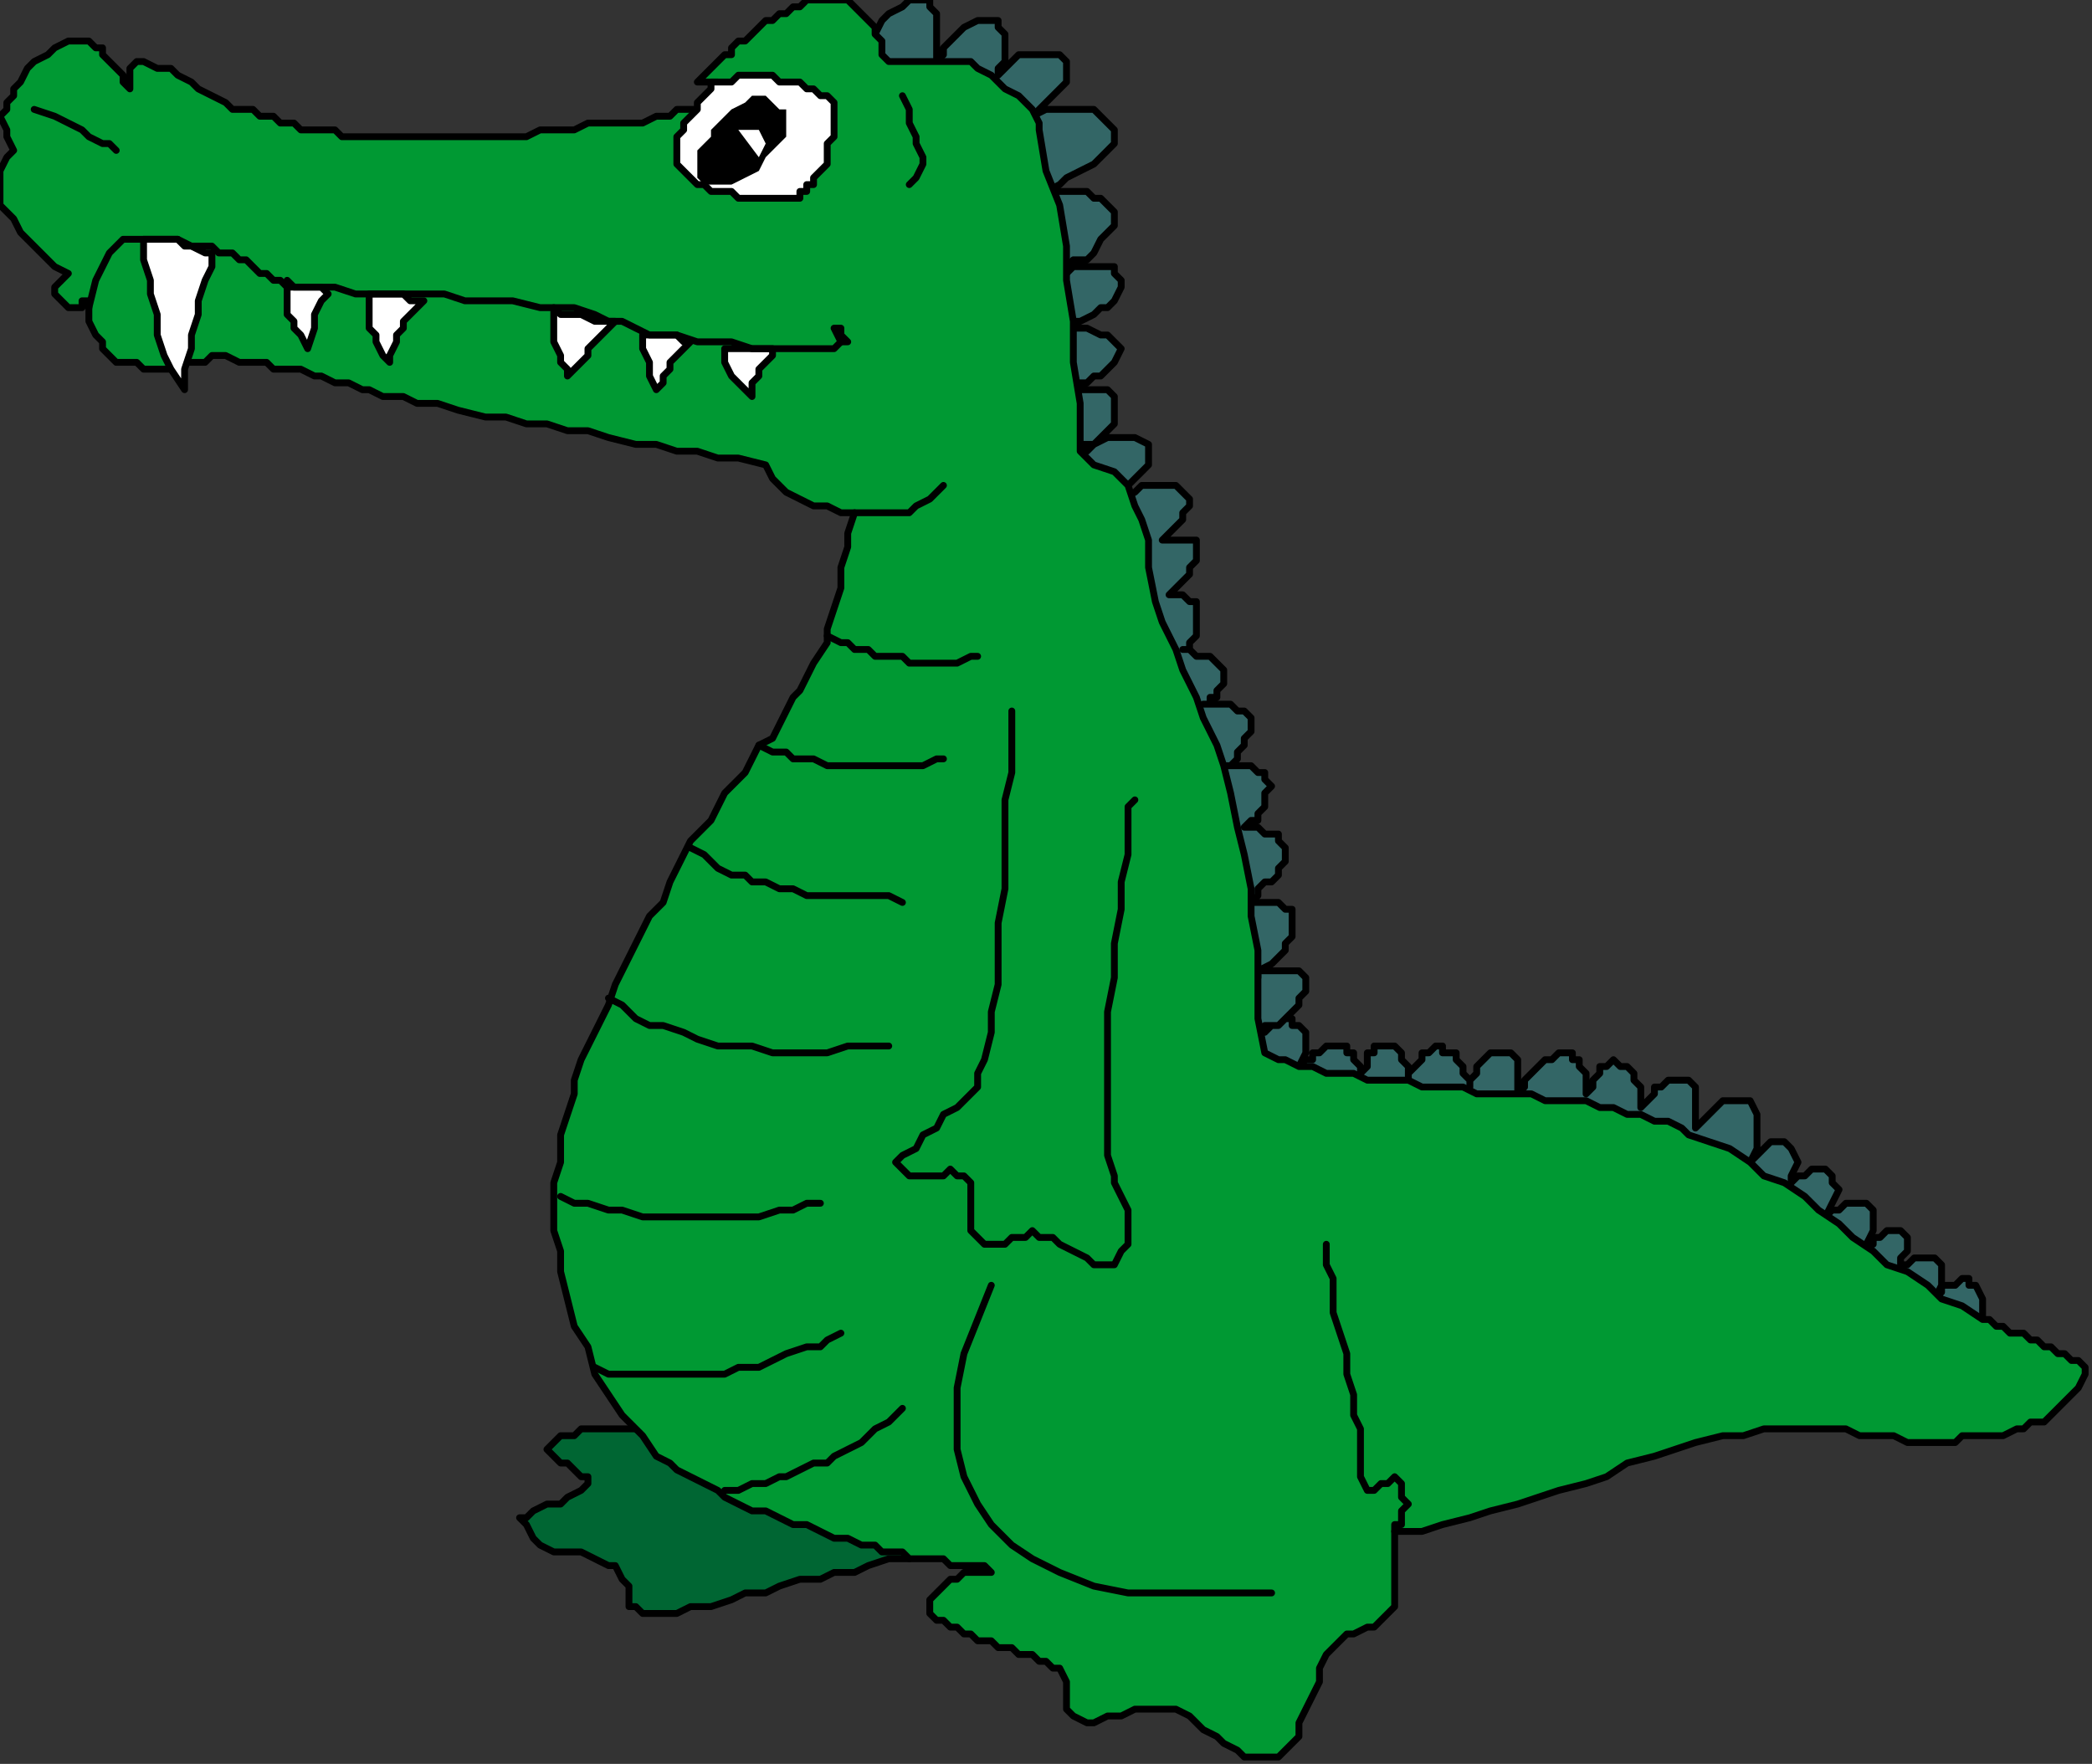 <?xml version="1.0" encoding="UTF-8" standalone="no"?>
<svg
   xmlns:dc="http://purl.org/dc/elements/1.1/"
   xmlns:cc="http://creativecommons.org/ns#"
   xmlns:rdf="http://www.w3.org/1999/02/22-rdf-syntax-ns#"
   xmlns:svg="http://www.w3.org/2000/svg"
   xmlns="http://www.w3.org/2000/svg"
   xmlns:sodipodi="http://sodipodi.sourceforge.net/DTD/sodipodi-0.dtd"
   xmlns:inkscape="http://www.inkscape.org/namespaces/inkscape"
   version="1.0"
   width="80.963mm"
   height="68.263mm"
   id="svg81"
   sodipodi:docname="CREPT005.WMF">
  <rect width="100%" height="100%" fill="#333333" stroke="none"/>
  <sodipodi:namedview
     pagecolor="#ffffff"
     bordercolor="#666666"
     borderopacity="1"
     objecttolerance="10"
     gridtolerance="10"
     guidetolerance="10"
     inkscape:pageopacity="0"
     inkscape:pageshadow="2"
     inkscape:window-width="640"
     inkscape:window-height="480"
     id="namedview83" />
  <defs
     id="defs3">
    <pattern
       id="WMFhbasepattern"
       patternUnits="userSpaceOnUse"
       width="6"
       height="6"
       x="0"
       y="0" />
  </defs>
  <path
     style="fill:#006633;fill-rule:evenodd;fill-opacity:1;stroke:none;"
     d="  M 141,226   L 138,226   L 135,227   L 133,228   L 130,228   L 127,229   L 125,230   L 122,230   L 120,231   L 117,231   L 114,232   L 112,233   L 109,233   L 107,234   L 104,235   L 101,235   L 99,236   L 98,236   L 97,236   L 96,236   L 95,236   L 95,236   L 94,236   L 93,235   L 92,235   L 92,234   L 92,232   L 91,231   L 90,229   L 89,229   L 87,228   L 85,227   L 83,227   L 81,227   L 79,226   L 78,225   L 77,223   L 76,222   L 77,222   L 78,221   L 80,220   L 82,220   L 83,219   L 85,218   L 86,217   L 86,216   L 85,216   L 84,215   L 83,214   L 82,214   L 81,213   L 80,212   L 81,211   L 81,211   L 82,210   L 83,210   L 84,210   L 85,209   L 86,209   L 87,209   L 88,209   L 89,209   L 90,209   L 91,209   L 92,209   L 93,209   L 94,209   L 95,209   L 96,209   L 99,210   L 101,211   L 104,212   L 107,213   L 110,214   L 113,215   L 115,216   L 118,217   L 121,218   L 124,219   L 127,221   L 130,222   L 132,223   L 135,224   L 138,225   L 141,226  z "
     id="path5" />
  <path
     style="fill:none;stroke:#000000;stroke-width:1px;stroke-linecap:round;stroke-linejoin:round;stroke-miterlimit:4;stroke-dasharray:none;stroke-opacity:1;"
     d="  M 141,226   L 138,226   L 135,227   L 133,228   L 130,228   L 127,229   L 125,230   L 122,230   L 120,231   L 117,231   L 114,232   L 112,233   L 109,233   L 107,234   L 104,235   L 101,235   L 99,236   L 98,236   L 97,236   L 96,236   L 95,236   L 95,236   L 94,236   L 93,235   L 92,235   L 92,234   L 92,232   L 91,231   L 90,229   L 89,229   L 87,228   L 85,227   L 83,227   L 81,227   L 79,226   L 78,225   L 77,223   L 76,222   L 77,222   L 78,221   L 80,220   L 82,220   L 83,219   L 85,218   L 86,217   L 86,216   L 85,216   L 84,215   L 83,214   L 82,214   L 81,213   L 80,212   L 81,211   L 81,211   L 82,210   L 83,210   L 84,210   L 85,209   L 86,209   L 87,209   L 88,209   L 89,209   L 90,209   L 91,209   L 92,209   L 93,209   L 94,209   L 95,209   L 96,209   L 99,210   L 101,211   L 104,212   L 107,213   L 110,214   L 113,215   L 115,216   L 118,217   L 121,218   L 124,219   L 127,221   L 130,222   L 132,223   L 135,224   L 138,225   L 141,226  "
     id="path7" />
  <path
     style="fill:#336666;fill-rule:evenodd;fill-opacity:1;stroke:none;"
     d="  M 126,9   L 127,8   L 127,6   L 128,5   L 129,3   L 130,2   L 132,1   L 133,0   L 134,0   L 136,0   L 136,1   L 137,2   L 137,3   L 137,5   L 137,6   L 137,8   L 137,9   L 138,8   L 138,7   L 139,6   L 140,5   L 141,4   L 143,3   L 144,3   L 145,3   L 146,3   L 146,4   L 147,5   L 147,6   L 147,7   L 147,9   L 146,10   L 146,11   L 147,10   L 148,9   L 149,8   L 151,8   L 152,8   L 153,8   L 154,8   L 155,8   L 156,9   L 156,10   L 156,12   L 155,13   L 154,14   L 153,15   L 152,16   L 151,17   L 153,16   L 154,16   L 156,16   L 158,16   L 160,16   L 161,17   L 162,18   L 163,19   L 163,21   L 162,22   L 161,23   L 160,24   L 158,25   L 156,26   L 155,27   L 153,28   L 154,28   L 156,28   L 158,28   L 159,28   L 160,29   L 161,29   L 162,30   L 163,31   L 163,33   L 162,34   L 161,35   L 160,37   L 159,38   L 157,38   L 156,39   L 154,40   L 156,40   L 157,39   L 159,39   L 160,39   L 162,39   L 163,39   L 163,40   L 164,41   L 164,42   L 163,44   L 162,45   L 161,45   L 160,46   L 158,47   L 157,47   L 155,48   L 157,48   L 158,48   L 159,48   L 161,49   L 162,49   L 163,50   L 163,50   L 164,51   L 163,53   L 163,53   L 162,54   L 161,55   L 160,55   L 159,56   L 157,56   L 156,57   L 157,57   L 158,57   L 159,57   L 160,57   L 162,57   L 163,58   L 163,59   L 163,60   L 163,61   L 163,62   L 162,63   L 161,64   L 160,65   L 158,65   L 157,66   L 156,67   L 157,66   L 159,66   L 160,65   L 162,64   L 163,64   L 165,64   L 166,64   L 168,65   L 168,66   L 168,67   L 168,68   L 167,69   L 166,70   L 165,71   L 164,72   L 163,73   L 164,73   L 166,72   L 167,71   L 168,71   L 170,71   L 171,71   L 172,71   L 173,72   L 174,73   L 174,73   L 174,74   L 173,75   L 173,76   L 172,77   L 171,78   L 170,79   L 171,79   L 172,79   L 173,79   L 173,79   L 174,79   L 175,79   L 175,80   L 175,80   L 175,81   L 175,82   L 174,83   L 174,84   L 173,85   L 172,86   L 171,87   L 171,87   L 171,87   L 172,87   L 173,87   L 173,87   L 174,88   L 175,88   L 175,88   L 175,89   L 175,90   L 175,91   L 175,92   L 175,92   L 175,93   L 174,94   L 174,95   L 173,95   L 174,95   L 175,96   L 176,96   L 177,96   L 177,96   L 178,97   L 178,97   L 179,98   L 179,98   L 179,99   L 179,100   L 178,101   L 178,102   L 177,102   L 177,103   L 176,103   L 177,103   L 178,103   L 179,103   L 180,103   L 181,104   L 182,104   L 183,105   L 183,105   L 183,106   L 183,107   L 182,108   L 182,109   L 181,110   L 181,111   L 180,112   L 179,112   L 180,112   L 181,112   L 182,112   L 183,112   L 184,113   L 184,113   L 185,113   L 185,114   L 186,115   L 185,116   L 185,117   L 185,118   L 184,119   L 184,120   L 183,120   L 182,121   L 183,121   L 184,121   L 185,122   L 186,122   L 187,122   L 187,123   L 188,124   L 188,125   L 188,126   L 187,127   L 187,128   L 186,129   L 185,129   L 184,130   L 184,131   L 183,132   L 184,132   L 185,132   L 186,132   L 187,132   L 188,133   L 189,133   L 189,134   L 189,135   L 189,136   L 189,137   L 188,138   L 188,139   L 187,140   L 186,141   L 184,142   L 184,143   L 184,142   L 186,142   L 187,142   L 188,142   L 189,142   L 190,142   L 191,143   L 191,144   L 191,145   L 190,146   L 190,147   L 189,148   L 188,149   L 187,150   L 185,150   L 184,151   L 185,151   L 186,150   L 187,150   L 187,150   L 188,149   L 189,149   L 189,150   L 190,150   L 191,151   L 191,153   L 191,154   L 190,156   L 191,155   L 192,155   L 192,154   L 193,154   L 194,153   L 195,153   L 195,153   L 196,153   L 197,153   L 197,154   L 198,154   L 198,155   L 198,155   L 199,156   L 199,157   L 199,158   L 199,157   L 200,156   L 200,155   L 200,154   L 201,154   L 201,153   L 202,153   L 203,153   L 204,153   L 204,153   L 205,154   L 205,155   L 205,155   L 206,156   L 206,157   L 206,158   L 206,157   L 207,156   L 207,156   L 208,155   L 208,154   L 209,154   L 210,153   L 211,153   L 211,154   L 212,154   L 213,154   L 213,155   L 214,156   L 214,157   L 215,158   L 215,159   L 215,158   L 216,157   L 216,156   L 217,155   L 218,154   L 219,154   L 220,154   L 221,154   L 222,155   L 222,156   L 222,158   L 222,160   L 223,159   L 223,158   L 224,157   L 225,156   L 226,155   L 227,155   L 228,154   L 229,154   L 230,154   L 230,155   L 231,155   L 231,156   L 232,157   L 232,158   L 232,159   L 232,160   L 233,159   L 233,158   L 234,157   L 234,156   L 235,156   L 235,156   L 236,155   L 237,156   L 238,156   L 238,156   L 239,157   L 239,158   L 240,159   L 240,160   L 240,161   L 240,162   L 241,161   L 242,160   L 242,159   L 243,159   L 244,158   L 245,158   L 246,158   L 247,158   L 248,159   L 248,161   L 248,163   L 248,165   L 249,164   L 250,163   L 251,162   L 252,161   L 253,161   L 254,161   L 255,161   L 256,161   L 257,163   L 257,165   L 257,168   L 256,170   L 257,169   L 257,169   L 258,168   L 259,167   L 259,167   L 260,167   L 261,167   L 261,167   L 262,168   L 263,170   L 262,172   L 262,173   L 262,173   L 263,172   L 264,172   L 265,171   L 266,171   L 266,171   L 267,171   L 268,172   L 268,173   L 269,174   L 268,176   L 267,178   L 268,177   L 269,177   L 270,176   L 271,176   L 271,176   L 272,176   L 273,176   L 274,177   L 274,178   L 274,179   L 274,180   L 273,182   L 274,182   L 274,181   L 275,181   L 276,180   L 276,180   L 277,180   L 278,180   L 278,180   L 279,181   L 279,183   L 278,184   L 278,185   L 278,185   L 279,185   L 280,184   L 281,184   L 281,184   L 282,184   L 283,184   L 283,184   L 284,185   L 284,187   L 284,188   L 283,190   L 284,189   L 284,188   L 285,188   L 286,188   L 287,187   L 288,187   L 288,188   L 289,188   L 290,190   L 290,192   L 290,194   L 289,197   L 285,196   L 282,194   L 278,193   L 275,192   L 271,191   L 267,190   L 264,189   L 260,188   L 257,187   L 253,185   L 250,184   L 246,183   L 243,182   L 239,181   L 236,180   L 232,179   L 229,177   L 225,176   L 222,175   L 218,174   L 215,173   L 211,172   L 207,171   L 204,169   L 200,168   L 197,167   L 193,166   L 190,165   L 186,164   L 183,163   L 179,162   L 176,160   L 173,151   L 169,141   L 166,132   L 163,123   L 160,113   L 157,104   L 154,94   L 151,85   L 148,75   L 145,66   L 142,56   L 138,47   L 135,38   L 132,28   L 129,19   L 126,9  z "
     id="path9" />
  <path
     style="fill:none;stroke:#000000;stroke-width:1px;stroke-linecap:round;stroke-linejoin:round;stroke-miterlimit:4;stroke-dasharray:none;stroke-opacity:1;"
     d="  M 126,9   L 127,8   L 127,6   L 128,5   L 129,3   L 130,2   L 132,1   L 133,0   L 134,0   L 136,0   L 136,1   L 137,2   L 137,3   L 137,5   L 137,6   L 137,8   L 137,9   L 138,8   L 138,7   L 139,6   L 140,5   L 141,4   L 143,3   L 144,3   L 145,3   L 146,3   L 146,4   L 147,5   L 147,6   L 147,7   L 147,9   L 146,10   L 146,11   L 147,10   L 148,9   L 149,8   L 151,8   L 152,8   L 153,8   L 154,8   L 155,8   L 156,9   L 156,10   L 156,12   L 155,13   L 154,14   L 153,15   L 152,16   L 151,17   L 153,16   L 154,16   L 156,16   L 158,16   L 160,16   L 161,17   L 162,18   L 163,19   L 163,21   L 162,22   L 161,23   L 160,24   L 158,25   L 156,26   L 155,27   L 153,28   L 154,28   L 156,28   L 158,28   L 159,28   L 160,29   L 161,29   L 162,30   L 163,31   L 163,33   L 162,34   L 161,35   L 160,37   L 159,38   L 157,38   L 156,39   L 154,40   L 156,40   L 157,39   L 159,39   L 160,39   L 162,39   L 163,39   L 163,40   L 164,41   L 164,42   L 163,44   L 162,45   L 161,45   L 160,46   L 158,47   L 157,47   L 155,48   L 157,48   L 158,48   L 159,48   L 161,49   L 162,49   L 163,50   L 163,50   L 164,51   L 163,53   L 163,53   L 162,54   L 161,55   L 160,55   L 159,56   L 157,56   L 156,57   L 157,57   L 158,57   L 159,57   L 160,57   L 162,57   L 163,58   L 163,59   L 163,60   L 163,61   L 163,62   L 162,63   L 161,64   L 160,65   L 158,65   L 157,66   L 156,67   L 157,66   L 159,66   L 160,65   L 162,64   L 163,64   L 165,64   L 166,64   L 168,65   L 168,66   L 168,67   L 168,68   L 167,69   L 166,70   L 165,71   L 164,72   L 163,73   L 164,73   L 166,72   L 167,71   L 168,71   L 170,71   L 171,71   L 172,71   L 173,72   L 174,73   L 174,73   L 174,74   L 173,75   L 173,76   L 172,77   L 171,78   L 170,79   L 171,79   L 172,79   L 173,79   L 173,79   L 174,79   L 175,79   L 175,80   L 175,80   L 175,81   L 175,82   L 174,83   L 174,84   L 173,85   L 172,86   L 171,87   L 171,87   L 171,87   L 172,87   L 173,87   L 173,87   L 174,88   L 175,88   L 175,88   L 175,89   L 175,90   L 175,91   L 175,92   L 175,92   L 175,93   L 174,94   L 174,95   L 173,95   L 174,95   L 175,96   L 176,96   L 177,96   L 177,96   L 178,97   L 178,97   L 179,98   L 179,98   L 179,99   L 179,100   L 178,101   L 178,102   L 177,102   L 177,103   L 176,103   L 177,103   L 178,103   L 179,103   L 180,103   L 181,104   L 182,104   L 183,105   L 183,105   L 183,106   L 183,107   L 182,108   L 182,109   L 181,110   L 181,111   L 180,112   L 179,112   L 180,112   L 181,112   L 182,112   L 183,112   L 184,113   L 184,113   L 185,113   L 185,114   L 186,115   L 185,116   L 185,117   L 185,118   L 184,119   L 184,120   L 183,120   L 182,121   L 183,121   L 184,121   L 185,122   L 186,122   L 187,122   L 187,123   L 188,124   L 188,125   L 188,126   L 187,127   L 187,128   L 186,129   L 185,129   L 184,130   L 184,131   L 183,132   L 184,132   L 185,132   L 186,132   L 187,132   L 188,133   L 189,133   L 189,134   L 189,135   L 189,136   L 189,137   L 188,138   L 188,139   L 187,140   L 186,141   L 184,142   L 184,143   L 184,142   L 186,142   L 187,142   L 188,142   L 189,142   L 190,142   L 191,143   L 191,144   L 191,145   L 190,146   L 190,147   L 189,148   L 188,149   L 187,150   L 185,150   L 184,151   L 185,151   L 186,150   L 187,150   L 187,150   L 188,149   L 189,149   L 189,150   L 190,150   L 191,151   L 191,153   L 191,154   L 190,156   L 191,155   L 192,155   L 192,154   L 193,154   L 194,153   L 195,153   L 195,153   L 196,153   L 197,153   L 197,154   L 198,154   L 198,155   L 198,155   L 199,156   L 199,157   L 199,158   L 199,157   L 200,156   L 200,155   L 200,154   L 201,154   L 201,153   L 202,153   L 203,153   L 204,153   L 204,153   L 205,154   L 205,155   L 205,155   L 206,156   L 206,157   L 206,158   L 206,157   L 207,156   L 207,156   L 208,155   L 208,154   L 209,154   L 210,153   L 211,153   L 211,154   L 212,154   L 213,154   L 213,155   L 214,156   L 214,157   L 215,158   L 215,159   L 215,158   L 216,157   L 216,156   L 217,155   L 218,154   L 219,154   L 220,154   L 221,154   L 222,155   L 222,156   L 222,158   L 222,160   L 223,159   L 223,158   L 224,157   L 225,156   L 226,155   L 227,155   L 228,154   L 229,154   L 230,154   L 230,155   L 231,155   L 231,156   L 232,157   L 232,158   L 232,159   L 232,160   L 233,159   L 233,158   L 234,157   L 234,156   L 235,156   L 235,156   L 236,155   L 237,156   L 238,156   L 238,156   L 239,157   L 239,158   L 240,159   L 240,160   L 240,161   L 240,162   L 241,161   L 242,160   L 242,159   L 243,159   L 244,158   L 245,158   L 246,158   L 247,158   L 248,159   L 248,161   L 248,163   L 248,165   L 249,164   L 250,163   L 251,162   L 252,161   L 253,161   L 254,161   L 255,161   L 256,161   L 257,163   L 257,165   L 257,168   L 256,170   L 257,169   L 257,169   L 258,168   L 259,167   L 259,167   L 260,167   L 261,167   L 261,167   L 262,168   L 263,170   L 262,172   L 262,173   L 262,173   L 263,172   L 264,172   L 265,171   L 266,171   L 266,171   L 267,171   L 268,172   L 268,173   L 269,174   L 268,176   L 267,178   L 268,177   L 269,177   L 270,176   L 271,176   L 271,176   L 272,176   L 273,176   L 274,177   L 274,178   L 274,179   L 274,180   L 273,182   L 274,182   L 274,181   L 275,181   L 276,180   L 276,180   L 277,180   L 278,180   L 278,180   L 279,181   L 279,183   L 278,184   L 278,185   L 278,185   L 279,185   L 280,184   L 281,184   L 281,184   L 282,184   L 283,184   L 283,184   L 284,185   L 284,187   L 284,188   L 283,190   L 284,189   L 284,188   L 285,188   L 286,188   L 287,187   L 288,187   L 288,188   L 289,188   L 290,190   L 290,192   L 290,194   L 289,197   L 285,196   L 282,194   L 278,193   L 275,192   L 271,191   L 267,190   L 264,189   L 260,188   L 257,187   L 253,185   L 250,184   L 246,183   L 243,182   L 239,181   L 236,180   L 232,179   L 229,177   L 225,176   L 222,175   L 218,174   L 215,173   L 211,172   L 207,171   L 204,169   L 200,168   L 197,167   L 193,166   L 190,165   L 186,164   L 183,163   L 179,162   L 176,160   L 173,151   L 169,141   L 166,132   L 163,123   L 160,113   L 157,104   L 154,94   L 151,85   L 148,75   L 145,66   L 142,56   L 138,47   L 135,38   L 132,28   L 129,19   L 126,9  "
     id="path11" />
  <path
     style="fill:#009933;fill-rule:evenodd;fill-opacity:1;stroke:none;"
     d="  M 130,9   L 129,8   L 129,7   L 129,6   L 128,5   L 128,4   L 127,3   L 127,3   L 126,2   L 125,1   L 124,0   L 123,0   L 122,0   L 121,0   L 120,0   L 118,0   L 117,1   L 116,1   L 115,2   L 114,2   L 113,3   L 112,3   L 111,4   L 110,5   L 109,6   L 108,6   L 107,7   L 107,8   L 106,8   L 105,9   L 104,10   L 103,11   L 102,12   L 103,12   L 104,12   L 105,12   L 105,12   L 106,13   L 107,13   L 108,13   L 109,13   L 108,14   L 106,14   L 105,15   L 103,16   L 101,16   L 99,16   L 98,17   L 96,17   L 94,18   L 91,18   L 89,18   L 86,18   L 84,19   L 82,19   L 79,19   L 77,20   L 74,20   L 72,20   L 70,20   L 67,20   L 65,20   L 62,20   L 60,20   L 58,20   L 56,20   L 55,20   L 53,20   L 52,20   L 50,20   L 49,19   L 47,19   L 46,19   L 44,19   L 43,18   L 41,18   L 40,17   L 38,17   L 37,16   L 36,16   L 34,16   L 33,15   L 31,14   L 29,13   L 28,12   L 26,11   L 25,10   L 23,10   L 21,9   L 21,9   L 20,9   L 20,9   L 19,10   L 19,10   L 19,11   L 19,12   L 19,13   L 18,12   L 18,11   L 17,10   L 16,9   L 15,8   L 15,7   L 14,7   L 13,6   L 12,6   L 11,6   L 10,6   L 8,7   L 7,8   L 5,9   L 4,10   L 3,12   L 2,13   L 2,14   L 1,15   L 1,16   L 0,17   L 1,19   L 1,20   L 2,22   L 2,22   L 1,23   L 0,25   L 0,26   L 0,27   L 0,28   L 0,30   L 1,31   L 2,32   L 3,34   L 4,35   L 5,36   L 6,37   L 7,38   L 8,39   L 10,40   L 9,41   L 8,42   L 8,43   L 9,44   L 9,44   L 10,45   L 10,45   L 11,45   L 11,45   L 12,45   L 12,44   L 13,44   L 13,45   L 13,47   L 14,49   L 15,50   L 15,51   L 16,52   L 17,53   L 18,53   L 20,53   L 21,54   L 22,54   L 23,54   L 24,54   L 26,54   L 27,53   L 29,53   L 30,53   L 31,52   L 32,52   L 33,52   L 35,53   L 37,53   L 39,53   L 40,54   L 42,54   L 44,54   L 46,55   L 47,55   L 49,56   L 51,56   L 53,57   L 54,57   L 56,58   L 58,58   L 59,58   L 61,59   L 64,59   L 67,60   L 71,61   L 74,61   L 77,62   L 80,62   L 83,63   L 86,63   L 89,64   L 93,65   L 96,65   L 99,66   L 102,66   L 105,67   L 108,67   L 112,68   L 113,70   L 114,71   L 115,72   L 117,73   L 119,74   L 121,74   L 123,75   L 125,75   L 124,78   L 124,80   L 123,83   L 123,86   L 122,89   L 121,92   L 121,94   L 119,97   L 118,99   L 117,101   L 116,102   L 115,104   L 114,106   L 113,108   L 111,109   L 110,111   L 109,113   L 107,115   L 106,116   L 105,118   L 104,120   L 102,122   L 101,123   L 100,125   L 99,127   L 98,129   L 97,132   L 95,134   L 94,136   L 93,138   L 92,140   L 91,142   L 90,144   L 89,147   L 88,149   L 87,151   L 86,153   L 85,155   L 84,158   L 84,160   L 83,163   L 82,166   L 82,170   L 81,173   L 81,176   L 81,180   L 82,183   L 82,186   L 83,190   L 84,194   L 86,197   L 87,201   L 89,204   L 91,207   L 94,210   L 96,213   L 98,214   L 99,215   L 101,216   L 103,217   L 105,218   L 106,219   L 108,220   L 110,221   L 112,221   L 114,222   L 116,223   L 118,223   L 120,224   L 122,225   L 124,225   L 126,226   L 127,226   L 128,226   L 129,227   L 130,227   L 132,227   L 133,228   L 134,228   L 135,228   L 137,228   L 138,228   L 139,229   L 140,229   L 142,229   L 143,229   L 144,229   L 145,230   L 144,230   L 143,230   L 142,230   L 141,230   L 140,231   L 139,231   L 139,231   L 138,232   L 137,233   L 136,234   L 136,236   L 137,237   L 138,237   L 139,238   L 140,238   L 141,239   L 142,239   L 143,240   L 145,240   L 146,241   L 147,241   L 148,241   L 149,242   L 151,242   L 152,243   L 153,243   L 154,244   L 155,244   L 156,246   L 156,248   L 156,250   L 157,251   L 159,252   L 160,252   L 162,251   L 164,251   L 166,250   L 167,250   L 169,250   L 171,250   L 172,250   L 174,251   L 175,252   L 176,253   L 178,254   L 179,255   L 181,256   L 182,257   L 183,257   L 184,257   L 184,257   L 185,257   L 186,257   L 187,257   L 188,256   L 188,256   L 190,254   L 190,252   L 191,250   L 192,248   L 193,246   L 193,244   L 194,242   L 195,241   L 196,240   L 197,239   L 198,239   L 200,238   L 201,238   L 202,237   L 203,236   L 204,235   L 204,233   L 204,230   L 204,227   L 204,224   L 208,224   L 211,223   L 215,222   L 218,221   L 222,220   L 225,219   L 228,218   L 232,217   L 235,216   L 238,214   L 242,213   L 245,212   L 248,211   L 252,210   L 255,210   L 258,209   L 260,209   L 262,209   L 264,209   L 265,209   L 267,209   L 269,209   L 270,209   L 272,210   L 274,210   L 275,210   L 277,210   L 279,211   L 281,211   L 282,211   L 284,211   L 286,211   L 287,210   L 289,210   L 290,210   L 292,210   L 293,210   L 295,209   L 296,209   L 297,208   L 299,208   L 300,207   L 301,206   L 302,205   L 303,204   L 304,203   L 305,201   L 305,200   L 304,199   L 303,199   L 302,198   L 301,198   L 300,197   L 299,197   L 298,196   L 297,196   L 296,195   L 295,195   L 294,195   L 293,194   L 293,194   L 292,194   L 291,193   L 290,193   L 287,191   L 284,190   L 282,188   L 279,186   L 276,185   L 274,183   L 271,181   L 269,179   L 266,177   L 264,175   L 261,173   L 258,172   L 256,170   L 253,168   L 250,167   L 247,166   L 246,165   L 244,164   L 242,164   L 240,163   L 238,163   L 236,162   L 234,162   L 232,161   L 230,161   L 228,161   L 226,161   L 224,160   L 222,160   L 220,160   L 218,160   L 216,160   L 214,159   L 212,159   L 210,159   L 208,159   L 206,158   L 204,158   L 202,158   L 200,158   L 198,157   L 196,157   L 194,157   L 192,156   L 190,156   L 188,155   L 187,155   L 185,154   L 184,149   L 184,144   L 184,139   L 183,134   L 183,130   L 182,125   L 181,121   L 180,116   L 179,112   L 178,109   L 176,105   L 175,102   L 173,98   L 172,95   L 170,91   L 169,88   L 168,83   L 168,79   L 167,76   L 166,74   L 165,71   L 163,69   L 160,68   L 158,66   L 158,59   L 157,53   L 157,47   L 156,41   L 156,36   L 155,30   L 153,25   L 152,19   L 152,18   L 151,16   L 150,15   L 149,14   L 147,13   L 146,12   L 145,11   L 143,10   L 142,9   L 140,9   L 138,9   L 136,9   L 134,9   L 133,9   L 131,9   L 130,9  z "
     id="path13" />
  <path
     style="fill:none;stroke:#000000;stroke-width:1px;stroke-linecap:round;stroke-linejoin:round;stroke-miterlimit:4;stroke-dasharray:none;stroke-opacity:1;"
     d="  M 130,9   L 129,8   L 129,7   L 129,6   L 128,5   L 128,4   L 127,3   L 127,3   L 126,2   L 125,1   L 124,0   L 123,0   L 122,0   L 121,0   L 120,0   L 118,0   L 117,1   L 116,1   L 115,2   L 114,2   L 113,3   L 112,3   L 111,4   L 110,5   L 109,6   L 108,6   L 107,7   L 107,8   L 106,8   L 105,9   L 104,10   L 103,11   L 102,12   L 103,12   L 104,12   L 105,12   L 105,12   L 106,13   L 107,13   L 108,13   L 109,13   L 108,14   L 106,14   L 105,15   L 103,16   L 101,16   L 99,16   L 98,17   L 96,17   L 94,18   L 91,18   L 89,18   L 86,18   L 84,19   L 82,19   L 79,19   L 77,20   L 74,20   L 72,20   L 70,20   L 67,20   L 65,20   L 62,20   L 60,20   L 58,20   L 56,20   L 55,20   L 53,20   L 52,20   L 50,20   L 49,19   L 47,19   L 46,19   L 44,19   L 43,18   L 41,18   L 40,17   L 38,17   L 37,16   L 36,16   L 34,16   L 33,15   L 31,14   L 29,13   L 28,12   L 26,11   L 25,10   L 23,10   L 21,9   L 21,9   L 20,9   L 20,9   L 19,10   L 19,10   L 19,11   L 19,12   L 19,13   L 18,12   L 18,11   L 17,10   L 16,9   L 15,8   L 15,7   L 14,7   L 13,6   L 12,6   L 11,6   L 10,6   L 8,7   L 7,8   L 5,9   L 4,10   L 3,12   L 2,13   L 2,14   L 1,15   L 1,16   L 0,17   L 1,19   L 1,20   L 2,22   L 2,22   L 1,23   L 0,25   L 0,26   L 0,27   L 0,28   L 0,30   L 1,31   L 2,32   L 3,34   L 4,35   L 5,36   L 6,37   L 7,38   L 8,39   L 10,40   L 9,41   L 8,42   L 8,43   L 9,44   L 9,44   L 10,45   L 10,45   L 11,45   L 11,45   L 12,45   L 12,44   L 13,44   L 13,45   L 13,47   L 14,49   L 15,50   L 15,51   L 16,52   L 17,53   L 18,53   L 20,53   L 21,54   L 22,54   L 23,54   L 24,54   L 26,54   L 27,53   L 29,53   L 30,53   L 31,52   L 32,52   L 33,52   L 35,53   L 37,53   L 39,53   L 40,54   L 42,54   L 44,54   L 46,55   L 47,55   L 49,56   L 51,56   L 53,57   L 54,57   L 56,58   L 58,58   L 59,58   L 61,59   L 64,59   L 67,60   L 71,61   L 74,61   L 77,62   L 80,62   L 83,63   L 86,63   L 89,64   L 93,65   L 96,65   L 99,66   L 102,66   L 105,67   L 108,67   L 112,68   L 113,70   L 114,71   L 115,72   L 117,73   L 119,74   L 121,74   L 123,75   L 125,75   L 124,78   L 124,80   L 123,83   L 123,86   L 122,89   L 121,92   L 121,94   L 119,97   L 118,99   L 117,101   L 116,102   L 115,104   L 114,106   L 113,108   L 111,109   L 110,111   L 109,113   L 107,115   L 106,116   L 105,118   L 104,120   L 102,122   L 101,123   L 100,125   L 99,127   L 98,129   L 97,132   L 95,134   L 94,136   L 93,138   L 92,140   L 91,142   L 90,144   L 89,147   L 88,149   L 87,151   L 86,153   L 85,155   L 84,158   L 84,160   L 83,163   L 82,166   L 82,170   L 81,173   L 81,176   L 81,180   L 82,183   L 82,186   L 83,190   L 84,194   L 86,197   L 87,201   L 89,204   L 91,207   L 94,210   L 96,213   L 98,214   L 99,215   L 101,216   L 103,217   L 105,218   L 106,219   L 108,220   L 110,221   L 112,221   L 114,222   L 116,223   L 118,223   L 120,224   L 122,225   L 124,225   L 126,226   L 127,226   L 128,226   L 129,227   L 130,227   L 132,227   L 133,228   L 134,228   L 135,228   L 137,228   L 138,228   L 139,229   L 140,229   L 142,229   L 143,229   L 144,229   L 145,230   L 144,230   L 143,230   L 142,230   L 141,230   L 140,231   L 139,231   L 139,231   L 138,232   L 137,233   L 136,234   L 136,236   L 137,237   L 138,237   L 139,238   L 140,238   L 141,239   L 142,239   L 143,240   L 145,240   L 146,241   L 147,241   L 148,241   L 149,242   L 151,242   L 152,243   L 153,243   L 154,244   L 155,244   L 156,246   L 156,248   L 156,250   L 157,251   L 159,252   L 160,252   L 162,251   L 164,251   L 166,250   L 167,250   L 169,250   L 171,250   L 172,250   L 174,251   L 175,252   L 176,253   L 178,254   L 179,255   L 181,256   L 182,257   L 183,257   L 184,257   L 184,257   L 185,257   L 186,257   L 187,257   L 188,256   L 188,256   L 190,254   L 190,252   L 191,250   L 192,248   L 193,246   L 193,244   L 194,242   L 195,241   L 196,240   L 197,239   L 198,239   L 200,238   L 201,238   L 202,237   L 203,236   L 204,235   L 204,233   L 204,230   L 204,227   L 204,224   L 208,224   L 211,223   L 215,222   L 218,221   L 222,220   L 225,219   L 228,218   L 232,217   L 235,216   L 238,214   L 242,213   L 245,212   L 248,211   L 252,210   L 255,210   L 258,209   L 260,209   L 262,209   L 264,209   L 265,209   L 267,209   L 269,209   L 270,209   L 272,210   L 274,210   L 275,210   L 277,210   L 279,211   L 281,211   L 282,211   L 284,211   L 286,211   L 287,210   L 289,210   L 290,210   L 292,210   L 293,210   L 295,209   L 296,209   L 297,208   L 299,208   L 300,207   L 301,206   L 302,205   L 303,204   L 304,203   L 305,201   L 305,200   L 304,199   L 303,199   L 302,198   L 301,198   L 300,197   L 299,197   L 298,196   L 297,196   L 296,195   L 295,195   L 294,195   L 293,194   L 293,194   L 292,194   L 291,193   L 290,193   L 287,191   L 284,190   L 282,188   L 279,186   L 276,185   L 274,183   L 271,181   L 269,179   L 266,177   L 264,175   L 261,173   L 258,172   L 256,170   L 253,168   L 250,167   L 247,166   L 246,165   L 244,164   L 242,164   L 240,163   L 238,163   L 236,162   L 234,162   L 232,161   L 230,161   L 228,161   L 226,161   L 224,160   L 222,160   L 220,160   L 218,160   L 216,160   L 214,159   L 212,159   L 210,159   L 208,159   L 206,158   L 204,158   L 202,158   L 200,158   L 198,157   L 196,157   L 194,157   L 192,156   L 190,156   L 188,155   L 187,155   L 185,154   L 184,149   L 184,144   L 184,139   L 183,134   L 183,130   L 182,125   L 181,121   L 180,116   L 179,112   L 178,109   L 176,105   L 175,102   L 173,98   L 172,95   L 170,91   L 169,88   L 168,83   L 168,79   L 167,76   L 166,74   L 165,71   L 163,69   L 160,68   L 158,66   L 158,59   L 157,53   L 157,47   L 156,41   L 156,36   L 155,30   L 153,25   L 152,19   L 152,18   L 151,16   L 150,15   L 149,14   L 147,13   L 146,12   L 145,11   L 143,10   L 142,9   L 140,9   L 138,9   L 136,9   L 134,9   L 133,9   L 131,9   L 130,9  "
     id="path15" />
  <path
     style="fill:#ffffff;fill-rule:evenodd;fill-opacity:1;stroke:none;"
     d="  M 21,35   L 21,38   L 22,41   L 22,43   L 23,46   L 23,49   L 24,52   L 25,54   L 27,57   L 27,54   L 28,51   L 28,49   L 29,46   L 29,44   L 30,41   L 31,39   L 31,37   L 30,37   L 28,36   L 27,36   L 26,35   L 25,35   L 24,35   L 22,35   L 21,35  z "
     id="path17" />
  <path
     style="fill:none;stroke:#000000;stroke-width:1px;stroke-linecap:round;stroke-linejoin:round;stroke-miterlimit:4;stroke-dasharray:none;stroke-opacity:1;"
     d="  M 21,35   L 21,38   L 22,41   L 22,43   L 23,46   L 23,49   L 24,52   L 25,54   L 27,57   L 27,54   L 28,51   L 28,49   L 29,46   L 29,44   L 30,41   L 31,39   L 31,37   L 30,37   L 28,36   L 27,36   L 26,35   L 25,35   L 24,35   L 22,35   L 21,35  "
     id="path19" />
  <path
     style="fill:#000000;fill-rule:evenodd;fill-opacity:1;stroke:none;"
     d="  M 123,50   L 124,50   L 123,49   L 123,48   L 122,48   L 123,50  z "
     id="path21" />
  <path
     style="fill:none;stroke:#000000;stroke-width:1px;stroke-linecap:round;stroke-linejoin:round;stroke-miterlimit:4;stroke-dasharray:none;stroke-opacity:1;"
     d="  M 123,50   L 124,50   L 123,49   L 123,48   L 122,48   L 123,50  "
     id="path23" />
  <path
     style="fill:#ffffff;fill-rule:evenodd;fill-opacity:1;stroke:none;"
     d="  M 54,43   L 54,44   L 54,45   L 54,47   L 54,48   L 55,49   L 55,50   L 56,52   L 57,53   L 57,52   L 58,50   L 58,49   L 59,48   L 59,47   L 60,46   L 61,45   L 62,44   L 61,44   L 60,44   L 59,43   L 58,43   L 57,43   L 56,43   L 55,43   L 54,43  z "
     id="path25" />
  <path
     style="fill:none;stroke:#000000;stroke-width:1px;stroke-linecap:round;stroke-linejoin:round;stroke-miterlimit:4;stroke-dasharray:none;stroke-opacity:1;"
     d="  M 54,43   L 54,44   L 54,45   L 54,47   L 54,48   L 55,49   L 55,50   L 56,52   L 57,53   L 57,52   L 58,50   L 58,49   L 59,48   L 59,47   L 60,46   L 61,45   L 62,44   L 61,44   L 60,44   L 59,43   L 58,43   L 57,43   L 56,43   L 55,43   L 54,43  "
     id="path27" />
  <path
     style="fill:#ffffff;fill-rule:evenodd;fill-opacity:1;stroke:none;"
     d="  M 42,41   L 42,43   L 42,44   L 42,45   L 42,46   L 43,47   L 43,48   L 44,49   L 45,51   L 46,48   L 46,46   L 47,44   L 48,43   L 47,42   L 46,42   L 45,42   L 45,42   L 44,42   L 43,42   L 42,41   L 42,41  z "
     id="path29" />
  <path
     style="fill:none;stroke:#000000;stroke-width:1px;stroke-linecap:round;stroke-linejoin:round;stroke-miterlimit:4;stroke-dasharray:none;stroke-opacity:1;"
     d="  M 42,41   L 42,43   L 42,44   L 42,45   L 42,46   L 43,47   L 43,48   L 44,49   L 45,51   L 46,48   L 46,46   L 47,44   L 48,43   L 47,42   L 46,42   L 45,42   L 45,42   L 44,42   L 43,42   L 42,41   L 42,41  "
     id="path31" />
  <path
     style="fill:#ffffff;fill-rule:evenodd;fill-opacity:1;stroke:none;"
     d="  M 81,45   L 81,47   L 81,48   L 81,49   L 81,50   L 82,52   L 82,53   L 83,54   L 83,55   L 84,54   L 85,53   L 86,52   L 86,51   L 87,50   L 88,49   L 89,48   L 90,47   L 89,47   L 88,47   L 87,47   L 85,46   L 84,46   L 83,46   L 82,46   L 81,45  z "
     id="path33" />
  <path
     style="fill:none;stroke:#000000;stroke-width:1px;stroke-linecap:round;stroke-linejoin:round;stroke-miterlimit:4;stroke-dasharray:none;stroke-opacity:1;"
     d="  M 81,45   L 81,47   L 81,48   L 81,49   L 81,50   L 82,52   L 82,53   L 83,54   L 83,55   L 84,54   L 85,53   L 86,52   L 86,51   L 87,50   L 88,49   L 89,48   L 90,47   L 89,47   L 88,47   L 87,47   L 85,46   L 84,46   L 83,46   L 82,46   L 81,45  "
     id="path35" />
  <path
     style="fill:#ffffff;fill-rule:evenodd;fill-opacity:1;stroke:none;"
     d="  M 94,49   L 94,51   L 95,53   L 95,55   L 96,57   L 97,56   L 97,55   L 98,54   L 98,53   L 99,52   L 99,52   L 100,51   L 101,50   L 100,50   L 99,49   L 98,49   L 97,49   L 97,49   L 96,49   L 95,49   L 94,49  z "
     id="path37" />
  <path
     style="fill:none;stroke:#000000;stroke-width:1px;stroke-linecap:round;stroke-linejoin:round;stroke-miterlimit:4;stroke-dasharray:none;stroke-opacity:1;"
     d="  M 94,49   L 94,51   L 95,53   L 95,55   L 96,57   L 97,56   L 97,55   L 98,54   L 98,53   L 99,52   L 99,52   L 100,51   L 101,50   L 100,50   L 99,49   L 98,49   L 97,49   L 97,49   L 96,49   L 95,49   L 94,49  "
     id="path39" />
  <path
     style="fill:#ffffff;fill-rule:evenodd;fill-opacity:1;stroke:none;"
     d="  M 106,51   L 106,53   L 107,55   L 108,56   L 110,58   L 110,57   L 110,56   L 111,55   L 111,54   L 111,54   L 112,53   L 113,52   L 113,51   L 112,51   L 111,51   L 110,51   L 109,51   L 108,51   L 107,51   L 107,51   L 106,51  z "
     id="path41" />
  <path
     style="fill:none;stroke:#000000;stroke-width:1px;stroke-linecap:round;stroke-linejoin:round;stroke-miterlimit:4;stroke-dasharray:none;stroke-opacity:1;"
     d="  M 106,51   L 106,53   L 107,55   L 108,56   L 110,58   L 110,57   L 110,56   L 111,55   L 111,54   L 111,54   L 112,53   L 113,52   L 113,51   L 112,51   L 111,51   L 110,51   L 109,51   L 108,51   L 107,51   L 107,51   L 106,51  "
     id="path43" />
  <path
     style="fill:#ffffff;fill-rule:evenodd;fill-opacity:1;stroke:none;"
     d="  M 104,12   L 106,12   L 107,12   L 108,11   L 109,11   L 110,11   L 112,11   L 113,11   L 114,12   L 115,12   L 116,12   L 117,12   L 118,13   L 119,13   L 120,14   L 121,14   L 122,15   L 122,17   L 122,18   L 122,20   L 121,21   L 121,22   L 121,24   L 120,25   L 119,26   L 119,27   L 118,27   L 118,28   L 117,28   L 117,29   L 116,29   L 115,29   L 115,29   L 114,29   L 112,29   L 111,29   L 110,29   L 108,29   L 107,28   L 106,28   L 105,28   L 104,28   L 103,27   L 103,27   L 102,27   L 101,26   L 101,26   L 100,25   L 100,25   L 99,24   L 99,23   L 99,22   L 99,20   L 100,19   L 100,18   L 101,17   L 102,16   L 102,15   L 103,14   L 104,13   L 104,12  z "
     id="path45" />
  <path
     style="fill:none;stroke:#000000;stroke-width:1px;stroke-linecap:round;stroke-linejoin:round;stroke-miterlimit:4;stroke-dasharray:none;stroke-opacity:1;"
     d="  M 104,12   L 106,12   L 107,12   L 108,11   L 109,11   L 110,11   L 112,11   L 113,11   L 114,12   L 115,12   L 116,12   L 117,12   L 118,13   L 119,13   L 120,14   L 121,14   L 122,15   L 122,17   L 122,18   L 122,20   L 121,21   L 121,22   L 121,24   L 120,25   L 119,26   L 119,27   L 118,27   L 118,28   L 117,28   L 117,29   L 116,29   L 115,29   L 115,29   L 114,29   L 112,29   L 111,29   L 110,29   L 108,29   L 107,28   L 106,28   L 105,28   L 104,28   L 103,27   L 103,27   L 102,27   L 101,26   L 101,26   L 100,25   L 100,25   L 99,24   L 99,23   L 99,22   L 99,20   L 100,19   L 100,18   L 101,17   L 102,16   L 102,15   L 103,14   L 104,13   L 104,12  "
     id="path47" />
  <path
     style="fill:#000000;fill-rule:evenodd;fill-opacity:1;stroke:none;"
     d="  M 115,18   L 115,20   L 113,22   L 112,23   L 111,25   L 109,26   L 107,27   L 105,27   L 103,27   L 102,26   L 102,25   L 102,23   L 102,22   L 103,21   L 104,20   L 104,19   L 105,18   L 107,16   L 109,15   L 110,14   L 112,14   L 113,15   L 114,16   L 115,16   L 115,18  z "
     id="path49" />
  <path
     style="fill:#ffffff;fill-rule:evenodd;fill-opacity:1;stroke:none;"
     d="  M 111,23   L 112,21   L 111,19   L 109,19   L 108,19   L 111,23  z "
     id="path51" />
  <path
     style="fill:none;stroke:#000000;stroke-width:1px;stroke-linecap:round;stroke-linejoin:round;stroke-miterlimit:4;stroke-dasharray:none;stroke-opacity:1;"
     d="  M 132,206   L 131,207   L 130,208   L 128,209   L 127,210   L 126,211   L 124,212   L 122,213   L 121,214   L 119,214   L 117,215   L 115,216   L 114,216   L 112,217   L 110,217   L 108,218   L 106,218  "
     id="path53" />
  <path
     style="fill:none;stroke:#000000;stroke-width:1px;stroke-linecap:round;stroke-linejoin:round;stroke-miterlimit:4;stroke-dasharray:none;stroke-opacity:1;"
     d="  M 123,195   L 121,196   L 120,197   L 118,197   L 115,198   L 113,199   L 111,200   L 108,200   L 106,201   L 104,201   L 101,201   L 99,201   L 96,201   L 94,201   L 92,201   L 89,201   L 87,200  "
     id="path55" />
  <path
     style="fill:none;stroke:#000000;stroke-width:1px;stroke-linecap:round;stroke-linejoin:round;stroke-miterlimit:4;stroke-dasharray:none;stroke-opacity:1;"
     d="  M 120,176   L 118,176   L 116,177   L 114,177   L 111,178   L 109,178   L 106,178   L 104,178   L 101,178   L 99,178   L 96,178   L 94,178   L 91,177   L 89,177   L 86,176   L 84,176   L 82,175  "
     id="path57" />
  <path
     style="fill:none;stroke:#000000;stroke-width:1px;stroke-linecap:round;stroke-linejoin:round;stroke-miterlimit:4;stroke-dasharray:none;stroke-opacity:1;"
     d="  M 130,153   L 127,153   L 124,153   L 121,154   L 118,154   L 115,154   L 113,154   L 110,153   L 107,153   L 105,153   L 102,152   L 100,151   L 97,150   L 95,150   L 93,149   L 91,147   L 89,146  "
     id="path59" />
  <path
     style="fill:none;stroke:#000000;stroke-width:1px;stroke-linecap:round;stroke-linejoin:round;stroke-miterlimit:4;stroke-dasharray:none;stroke-opacity:1;"
     d="  M 138,111   L 137,111   L 135,112   L 133,112   L 131,112   L 130,112   L 128,112   L 126,112   L 124,112   L 123,112   L 121,112   L 119,111   L 118,111   L 116,111   L 115,110   L 113,110   L 111,109  "
     id="path61" />
  <path
     style="fill:none;stroke:#000000;stroke-width:1px;stroke-linecap:round;stroke-linejoin:round;stroke-miterlimit:4;stroke-dasharray:none;stroke-opacity:1;"
     d="  M 132,132   L 130,131   L 127,131   L 125,131   L 123,131   L 120,131   L 118,131   L 116,130   L 114,130   L 112,129   L 110,129   L 109,128   L 107,128   L 105,127   L 104,126   L 103,125   L 101,124  "
     id="path63" />
  <path
     style="fill:none;stroke:#000000;stroke-width:1px;stroke-linecap:round;stroke-linejoin:round;stroke-miterlimit:4;stroke-dasharray:none;stroke-opacity:1;"
     d="  M 143,96   L 142,96   L 140,97   L 139,97   L 138,97   L 136,97   L 135,97   L 133,97   L 132,96   L 131,96   L 129,96   L 128,96   L 127,95   L 125,95   L 124,94   L 123,94   L 121,93  "
     id="path65" />
  <path
     style="fill:none;stroke:#000000;stroke-width:1px;stroke-linecap:round;stroke-linejoin:round;stroke-miterlimit:4;stroke-dasharray:none;stroke-opacity:1;"
     d="  M 148,104   L 148,104   L 148,106   L 148,109   L 148,113   L 147,117   L 147,121   L 147,125   L 147,130   L 146,135   L 146,139   L 146,144   L 145,148   L 145,151   L 144,155   L 143,157   L 143,159   L 142,160   L 142,160   L 140,162   L 138,163   L 137,165   L 135,166   L 134,168   L 132,169   L 132,169   L 131,170   L 131,170   L 132,171   L 133,172   L 134,172   L 135,172   L 136,172   L 137,172   L 138,172   L 139,171   L 139,171   L 140,172   L 141,172   L 142,173   L 142,174   L 142,176   L 142,177   L 142,179   L 142,180   L 142,180   L 143,181   L 144,182   L 145,182   L 147,182   L 148,181   L 150,181   L 151,180   L 151,180   L 151,180   L 151,180   L 152,181   L 154,181   L 155,182   L 157,183   L 159,184   L 160,185   L 161,185   L 161,185   L 163,185   L 163,185   L 164,183   L 165,182   L 165,179   L 165,177   L 164,175   L 163,173   L 163,173   L 163,172   L 162,169   L 162,166   L 162,162   L 162,158   L 162,153   L 162,148   L 163,143   L 163,138   L 164,133   L 164,129   L 165,125   L 165,122   L 165,119   L 165,118   L 166,117  "
     id="path67" />
  <path
     style="fill:none;stroke:#000000;stroke-width:1px;stroke-linecap:round;stroke-linejoin:round;stroke-miterlimit:4;stroke-dasharray:none;stroke-opacity:1;"
     d="  M 145,188   L 145,188   L 143,193   L 141,198   L 140,203   L 140,208   L 140,212   L 141,216   L 143,220   L 145,223   L 148,226   L 151,228   L 155,230   L 160,232   L 165,233   L 172,233   L 178,233   L 186,233  "
     id="path69" />
  <path
     style="fill:none;stroke:#000000;stroke-width:1px;stroke-linecap:round;stroke-linejoin:round;stroke-miterlimit:4;stroke-dasharray:none;stroke-opacity:1;"
     d="  M 194,182   L 194,182   L 194,183   L 194,184   L 194,185   L 195,187   L 195,189   L 195,192   L 196,195   L 197,198   L 197,201   L 198,204   L 198,207   L 199,209   L 199,212   L 199,214   L 199,215   L 199,216   L 199,216   L 200,218   L 200,218   L 201,218   L 202,217   L 203,217   L 204,216   L 205,217   L 205,218   L 205,218   L 205,219   L 206,220   L 205,221   L 205,222   L 205,223   L 204,223   L 204,224   L 204,224  "
     id="path71" />
  <path
     style="fill:none;stroke:#000000;stroke-width:1px;stroke-linecap:round;stroke-linejoin:round;stroke-miterlimit:4;stroke-dasharray:none;stroke-opacity:1;"
     d="  M 13,45   L 13,45   L 14,41   L 15,39   L 16,37   L 17,36   L 18,35   L 20,35   L 23,35   L 26,35   L 26,35   L 28,36   L 29,36   L 31,36   L 32,37   L 34,37   L 35,38   L 36,38   L 37,39   L 38,40   L 39,40   L 40,41   L 41,41   L 42,42   L 43,42   L 44,42   L 46,42   L 46,42   L 47,42   L 49,42   L 52,43   L 55,43   L 58,43   L 61,43   L 65,43   L 68,44   L 72,44   L 75,44   L 79,45   L 82,45   L 84,45   L 87,46   L 89,47   L 90,47   L 90,47   L 91,47   L 93,48   L 95,49   L 97,49   L 99,49   L 102,50   L 104,50   L 107,50   L 110,51   L 112,51   L 115,51   L 117,51   L 119,51   L 121,51   L 122,51   L 123,50  "
     id="path73" />
  <path
     style="fill:none;stroke:#000000;stroke-width:1px;stroke-linecap:round;stroke-linejoin:round;stroke-miterlimit:4;stroke-dasharray:none;stroke-opacity:1;"
     d="  M 5,16   L 5,16   L 8,17   L 10,18   L 12,19   L 13,20   L 15,21   L 16,21   L 17,22   L 17,22  "
     id="path75" />
  <path
     style="fill:none;stroke:#000000;stroke-width:1px;stroke-linecap:round;stroke-linejoin:round;stroke-miterlimit:4;stroke-dasharray:none;stroke-opacity:1;"
     d="  M 132,14   L 132,14   L 133,16   L 133,18   L 134,20   L 134,21   L 135,23   L 135,24   L 134,26   L 133,27  "
     id="path77" />
  <path
     style="fill:none;stroke:#000000;stroke-width:1px;stroke-linecap:round;stroke-linejoin:round;stroke-miterlimit:4;stroke-dasharray:none;stroke-opacity:1;"
     d="  M 125,75   L 125,75   L 127,75   L 129,75   L 130,75   L 131,75   L 133,75   L 134,74   L 136,73   L 138,71  "
     id="path79" />
</svg>
